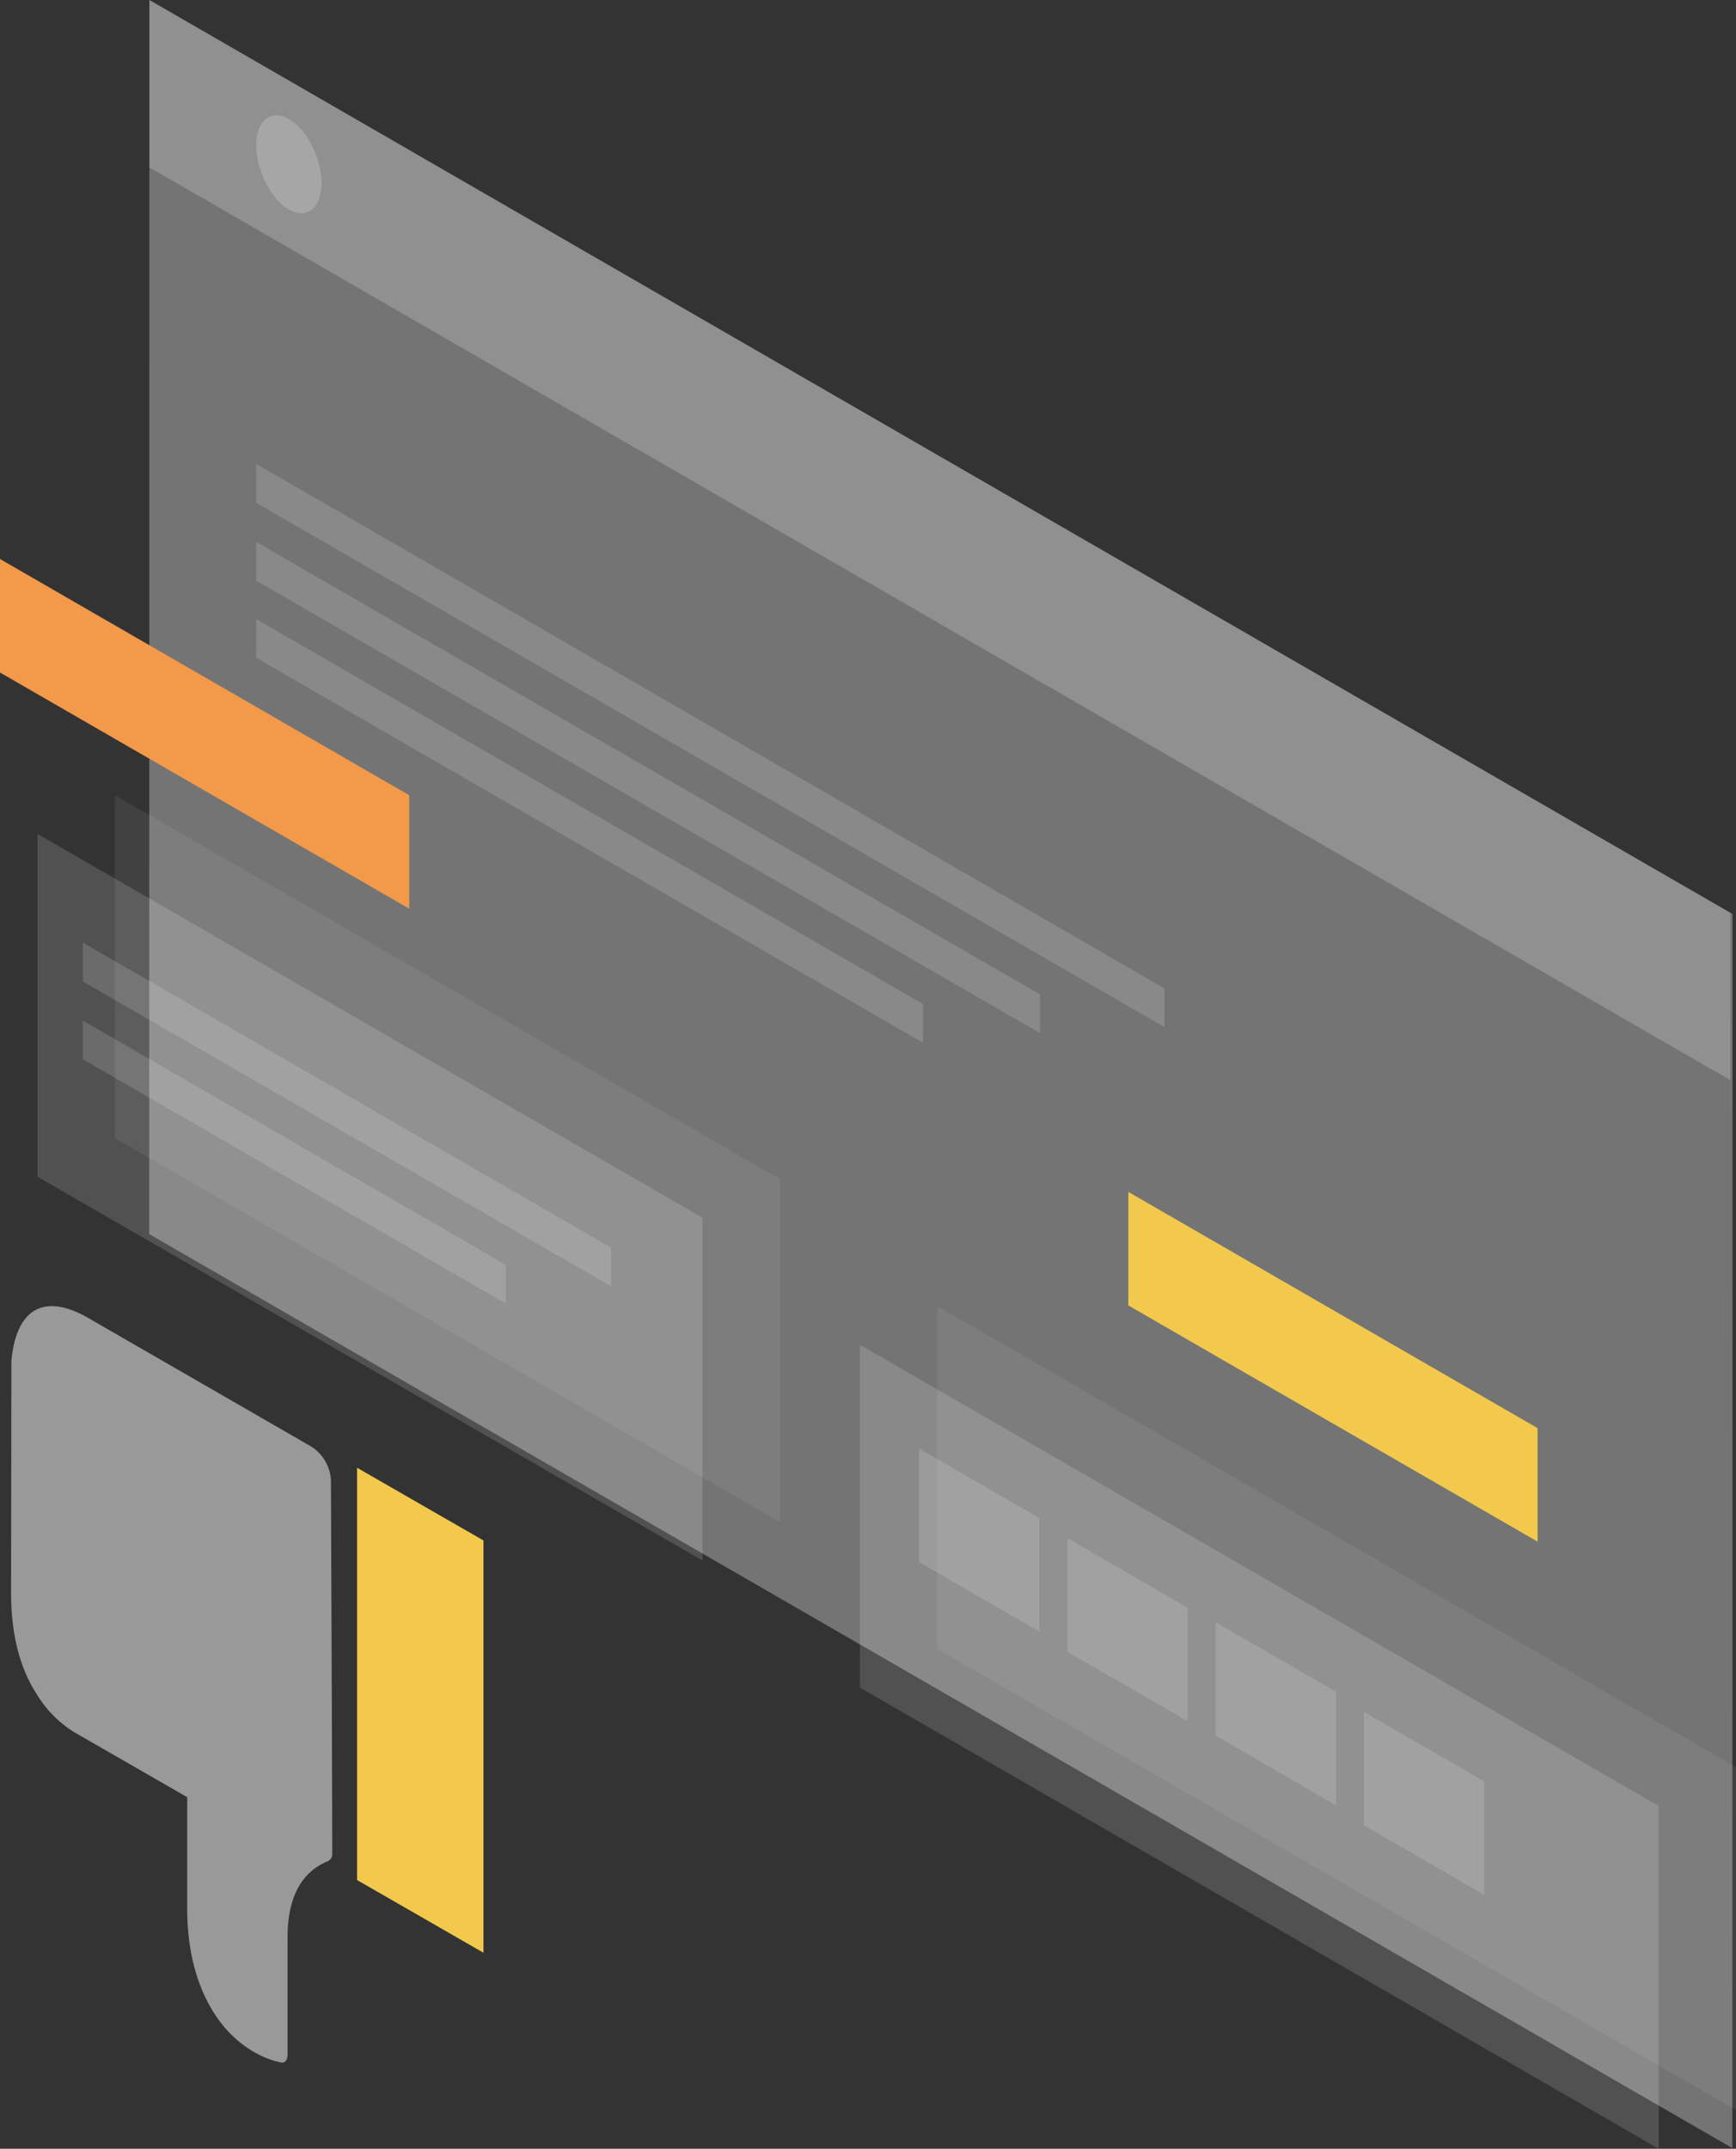 <svg id="Grupo_1337" data-name="Grupo 1337" xmlns="http://www.w3.org/2000/svg" width="314" height="388.565" viewBox="0 0 314 388.565">
  <rect x="0" y="0" width="314" height="388.565" fill="#333333" stroke="none"/>
  <path id="Caminho_4402" data-name="Caminho 4402" d="M27.02,0,313.375,165.285l-.041,223.156L26.979,223.156Z" fill="#fff" opacity="0.32"/>
  <path id="Caminho_4403" data-name="Caminho 4403" d="M27.021,0,313,165.077v30.267L27.021,30.268Z" fill="#fff" opacity="0.2"/>
  <path id="Caminho_4404" data-name="Caminho 4404" d="M0,101.086,74.024,143.8v20.525L0,121.612Z" fill="#f2994a"/>
  <path id="Caminho_4405" data-name="Caminho 4405" d="M204.088,215.537l74.024,42.716v20.525l-74.024-42.716Z" fill="#f2c94c"/>
  <path id="Caminho_4406" data-name="Caminho 4406" d="M155.543,243.181l144.468,83.392v61.992L155.543,305.174Z" fill="#fff" opacity="0.15"/>
  <path id="Caminho_4407" data-name="Caminho 4407" d="M169.531,236.187,314,319.579v61.992L169.531,298.179Z" fill="#fff" opacity="0.07"/>
  <path id="Caminho_4408" data-name="Caminho 4408" d="M166.243,261.958l21.774,12.573v20.526l-21.774-12.574Z" fill="#fff" opacity="0.15"/>
  <path id="Caminho_4409" data-name="Caminho 4409" d="M193.055,278.153l21.774,12.574v20.525l-21.774-12.573Z" fill="#fff" opacity="0.15"/>
  <path id="Caminho_4410" data-name="Caminho 4410" d="M219.866,293.35l21.775,12.573v20.525l-21.775-12.615Z" fill="#fff" opacity="0.15"/>
  <path id="Caminho_4411" data-name="Caminho 4411" d="M246.679,309.545l21.774,12.573v20.526l-21.774-12.573Z" fill="#fff" opacity="0.15"/>
  <path id="Caminho_4412" data-name="Caminho 4412" d="M46.338,83.892l164.286,94.841v6.994L46.338,90.928Z" fill="#fff" opacity="0.15"/>
  <path id="Caminho_4413" data-name="Caminho 4413" d="M46.338,98.005,188.1,179.815v6.995L46.338,105Z" fill="#fff" opacity="0.15"/>
  <path id="Caminho_4414" data-name="Caminho 4414" d="M46.338,111.953,166.95,181.564v6.994L46.338,118.947Z" fill="#fff" opacity="0.15"/>
  <path id="Caminho_4415" data-name="Caminho 4415" d="M6.786,150.8l120.279,69.4v61.992L6.786,212.789Z" fill="#fff" opacity="0.15"/>
  <path id="Caminho_4416" data-name="Caminho 4416" d="M20.775,143.8l120.28,69.4V275.2l-120.28-69.4Z" fill="#fff" opacity="0.07"/>
  <path id="Caminho_4417" data-name="Caminho 4417" d="M14.988,170.448l95.549,55.164v6.994L14.988,177.484Z" fill="#fff" opacity="0.15"/>
  <path id="Caminho_4418" data-name="Caminho 4418" d="M14.988,184.561l76.522,44.173v7L14.988,191.556Z" fill="#fff" opacity="0.15"/>
  <path id="Caminho_4419" data-name="Caminho 4419" d="M58.162,33.1c0,4.538-2.665,6.661-5.912,4.788s-5.912-7.078-5.912-11.574S49,19.651,52.25,21.524,58.162,28.6,58.162,33.1Z" fill="#fff" opacity="0.2"/>
  <g id="Grupo_1330" data-name="Grupo 1330" transform="translate(2 236.187)">
    <path id="Caminho_4270" data-name="Caminho 4270" d="M172.959,389.661c5.036,8.008,12,9.06,12.3,9.118.7.117,1.113-.526,1.113-1.461v-21.16c0-7.189,2.459-11.807,7.319-13.794a1.393,1.393,0,0,0,.762-1.4c0-10.171-.176-53.835-.235-67.454a7.7,7.7,0,0,0-3.513-6.079c-10.424-6.021-40.347-23.264-40.347-23.264-7.964-4.618-13.059-1.754-13.937,7.715l-.059,41.911c0,6.371,1.113,12.918,4.626,18.354a20.706,20.706,0,0,0,6.793,6.9l20.437,11.749v19.64C168.157,378.146,169.8,384.575,172.959,389.661Z" transform="translate(-136.359 -262)" fill="#fff" opacity="0.5"/>
    <path id="Caminho_4271" data-name="Caminho 4271" d="M131.861,369.561,109,356.415V281.863l22.861,13.146Z" transform="translate(-46.411 -252.631)" fill="#f2c94c"/>
  </g>
</svg>
